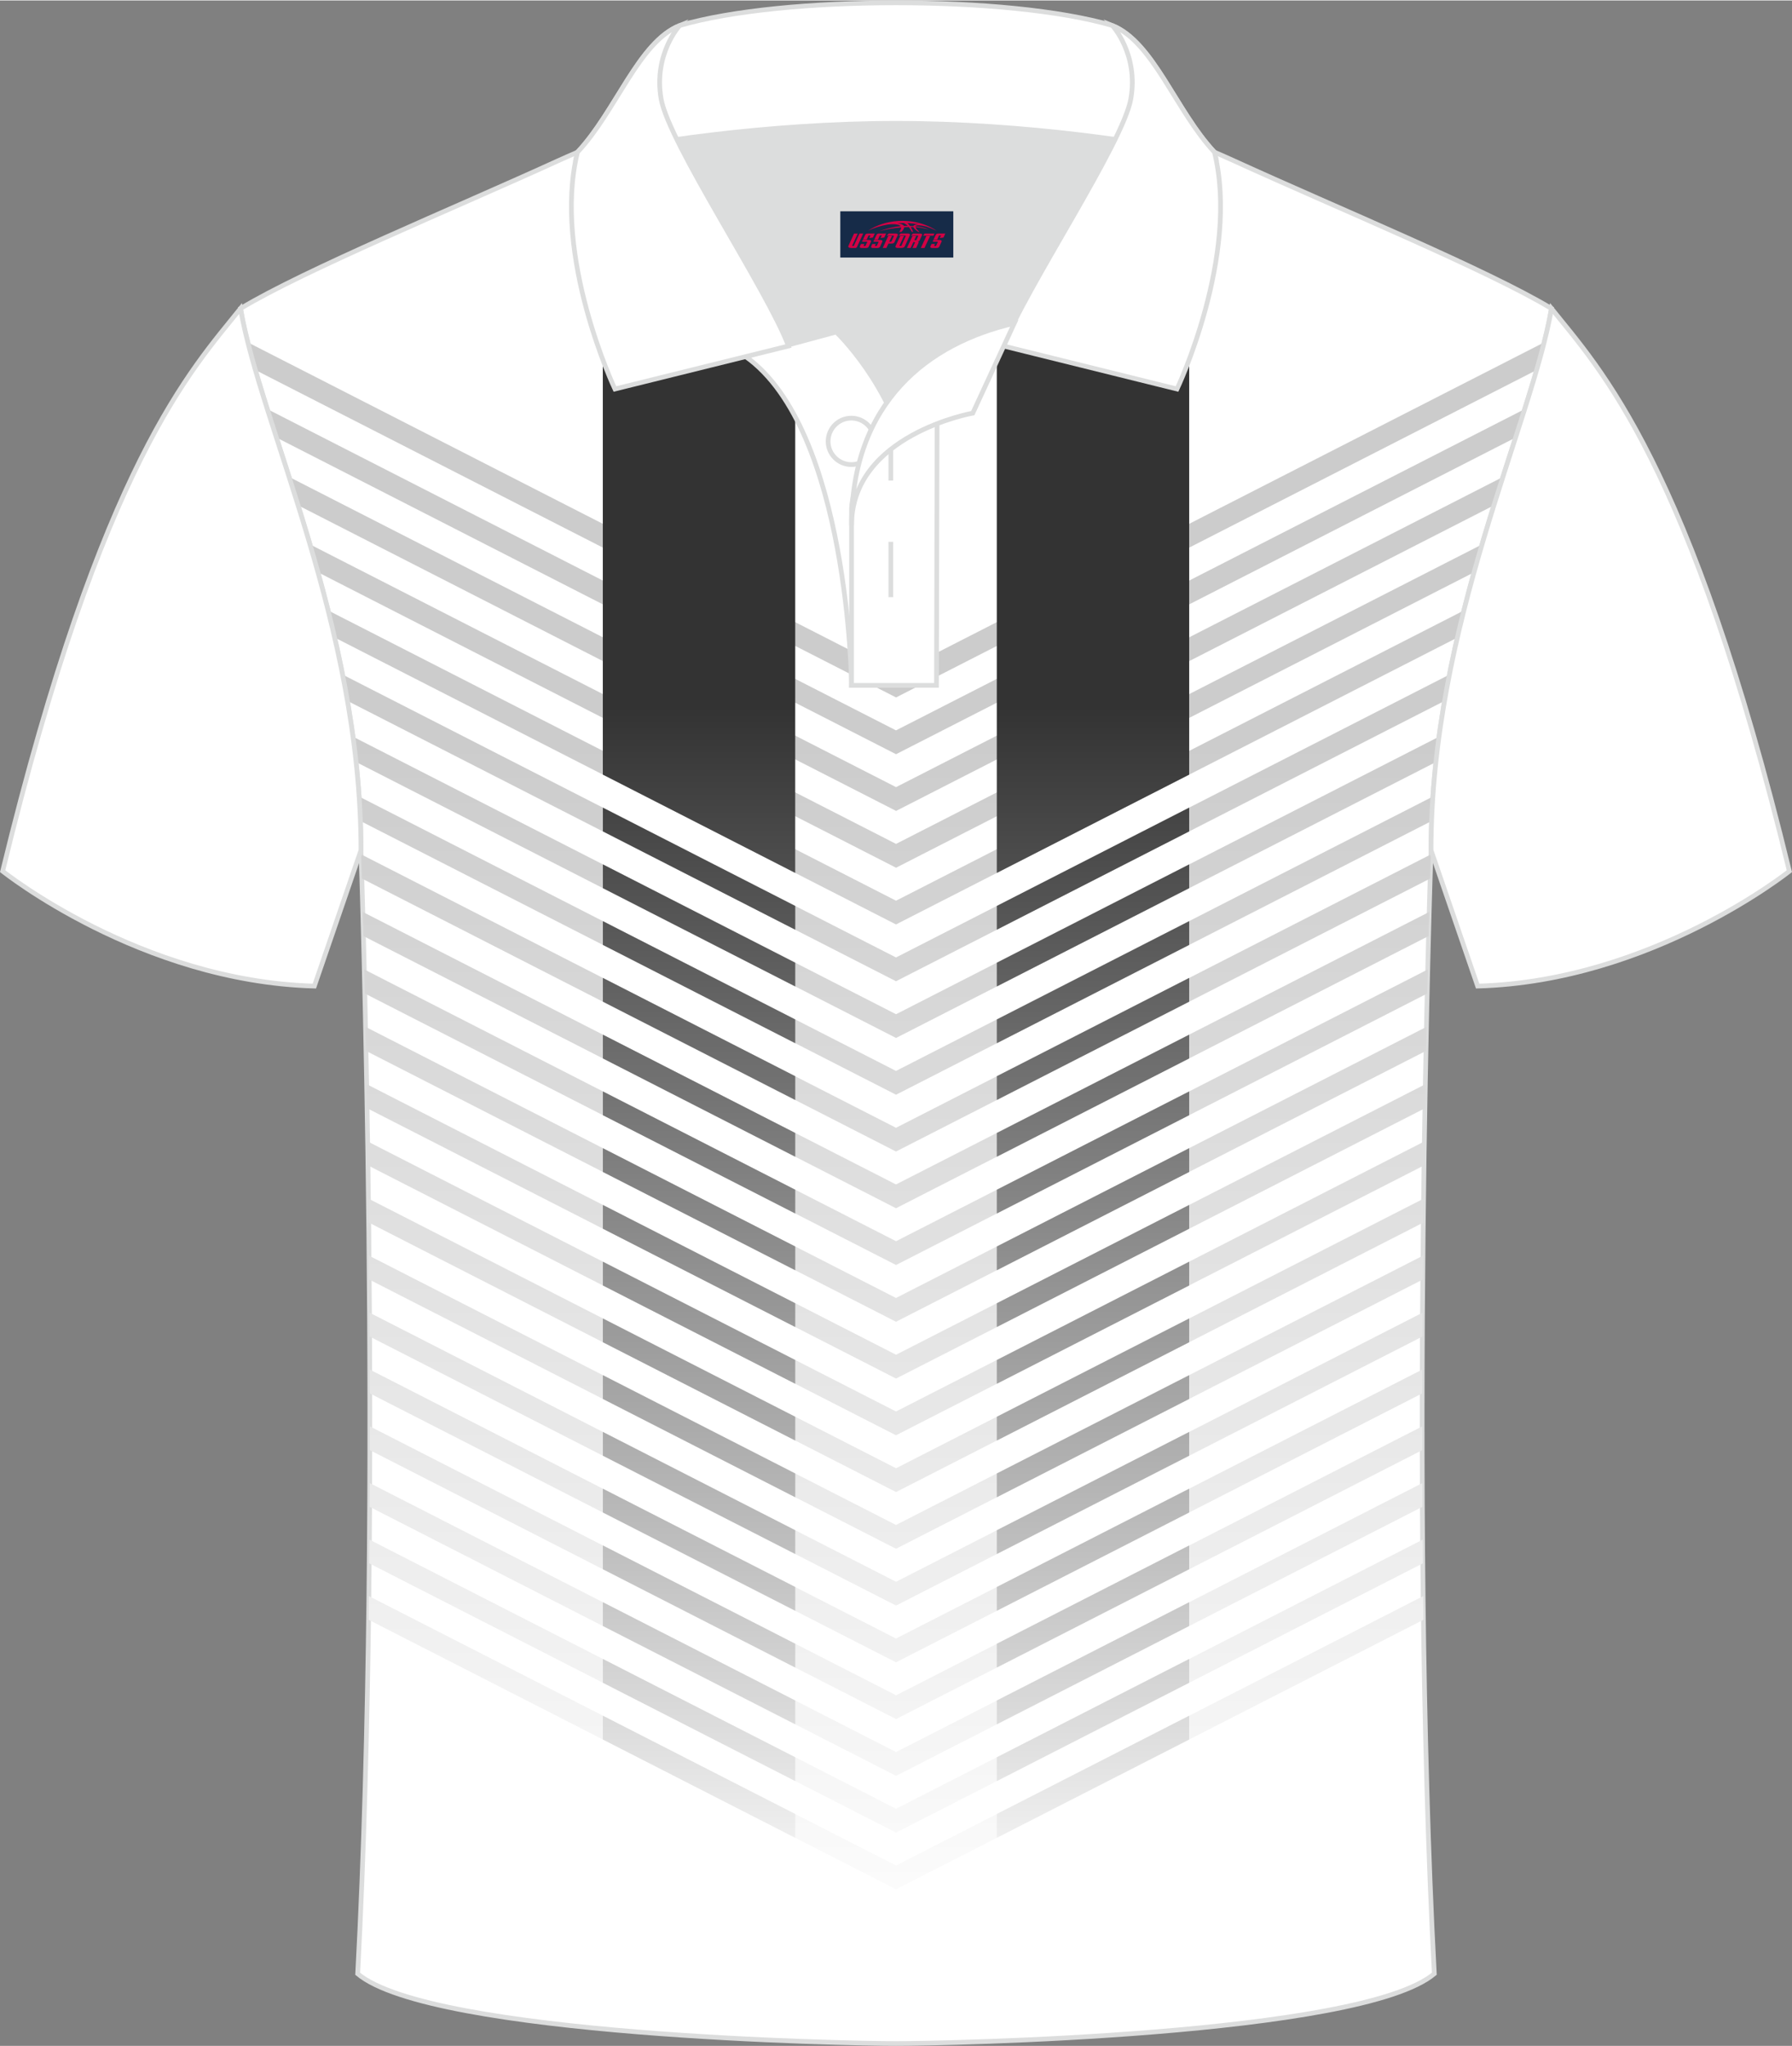 <?xml version="1.0" encoding="utf-8"?>
<!-- Generator: Adobe Illustrator 24.0.1, SVG Export Plug-In . SVG Version: 6.00 Build 0)  -->
<svg xmlns="http://www.w3.org/2000/svg" xmlns:xlink="http://www.w3.org/1999/xlink" version="1.1" id="图层_1" x="0px" y="0px" width="379.8px" height="433.5px" viewBox="0 0 380.62 434.24" enable-background="new 0 0 380.62 434.24" xml:space="preserve">
<rect x="0" y="0" width="380.62" height="434.24" fill="#808080" stroke="none"/>
<g>
	<path fill-rule="evenodd" clip-rule="evenodd" fill="#FFFFFF" stroke="#DCDDDD" stroke-miterlimit="22.926" d="M76.67,180.42   c0,0,4.68,137.15-0.7,238.51c15.6,13.14,104.62,14.84,114.34,14.81c9.72,0.03,98.74-1.67,114.34-14.82   c-5.38-101.36-0.7-238.51-0.7-238.51c0-47.79,21.31-90.25,25.59-115c-13.68-8.25-45.44-21.32-67.38-31.34   c-5.84-2.66-10.73-4.57-15.09-5.94l-113.56-0.01c-4.32,1.37-9.2,3.29-15.06,5.95c-21.94,10.02-53.7,23.09-67.37,31.34   C55.36,90.17,76.67,132.63,76.67,180.42z"/>
	
		<linearGradient id="SVGID_1_" gradientUnits="userSpaceOnUse" x1="190.316" y1="1094.987" x2="190.316" y2="831.861" gradientTransform="matrix(1 0 0 1 0 -674.469)">
		<stop offset="0" style="stop-color:#FFFFFF"/>
		<stop offset="1" style="stop-color:#CCCCCC"/>
	</linearGradient>
	<path fill-rule="evenodd" clip-rule="evenodd" fill="url(#SVGID_1_)" d="M190.31,142.92l137.67-70.33   c-0.48,1.88-1.01,3.84-1.6,5.87l-136.06,69.51L54.25,78.46c-0.59-2.03-1.13-3.99-1.6-5.87L190.31,142.92L190.31,142.92z    M76.7,181.28c0.03,0.95,0.09,2.69,0.16,5.13l113.45,57.96l113.45-57.95c0.07-2.44,0.13-4.17,0.16-5.13l-113.61,58.04L76.7,181.28   L76.7,181.28z M77.06,193.51l113.25,57.85l113.25-57.85c-0.04,1.58-0.09,3.29-0.14,5.12l-113.11,57.78L77.2,198.63   C77.15,196.8,77.11,195.09,77.06,193.51L77.06,193.51z M77.38,205.72l112.94,57.69l112.94-57.69c-0.04,1.64-0.08,3.34-0.12,5.11   l-112.82,57.63L77.5,210.83C77.46,209.06,77.42,207.35,77.38,205.72L77.38,205.72z M77.65,217.91l112.66,57.55l112.66-57.55   l-0.1,5.1l-112.56,57.5l-112.56-57.5C77.72,221.27,77.69,219.57,77.65,217.91L77.65,217.91z M77.89,230.08l112.43,57.43   l112.43-57.43c-0.03,1.67-0.06,3.37-0.09,5.1l-112.34,57.39L77.98,235.18L77.89,230.08L77.89,230.08z M78.09,242.23l112.22,57.33   l112.22-57.33l-0.07,5.09l-112.15,57.29L78.16,247.32L78.09,242.23L78.09,242.23z M78.26,254.37c0.02,1.68,0.04,3.37,0.06,5.08   l112,57.21l112-57.21c0.02-1.71,0.04-3.41,0.06-5.08l-112.06,57.24L78.26,254.37L78.26,254.37z M78.39,266.48   c0.02,1.68,0.03,3.37,0.04,5.07l111.88,57.15l111.88-57.15c0.01-1.7,0.03-3.4,0.04-5.07l-111.92,57.17L78.39,266.48L78.39,266.48z    M78.49,278.58c0.01,1.68,0.02,3.37,0.03,5.07l111.8,57.11l111.8-57.11c0.01-1.7,0.02-3.39,0.03-5.07l-111.83,57.13L78.49,278.58   L78.49,278.58z M78.54,290.66c0.01,1.68,0.01,3.36,0.01,5.06l111.76,57.09l111.76-57.09c0-1.69,0.01-3.38,0.01-5.06l-111.77,57.1   L78.54,290.66L78.54,290.66z M78.56,302.72c0,1.68,0,3.36,0,5.05l111.76,57.09l111.76-57.09c0-1.69,0-3.37,0-5.05l-111.75,57.09   L78.56,302.72L78.56,302.72z M78.54,314.76l111.78,57.1l111.78-57.1c0.01,1.68,0.01,3.35,0.02,5.04l-111.8,57.11L78.51,319.8   C78.52,318.11,78.53,316.43,78.54,314.76L78.54,314.76z M78.47,326.77l111.85,57.13l111.85-57.13c0.01,1.67,0.03,3.35,0.04,5.03   l-111.89,57.16L78.43,331.8C78.44,330.12,78.46,328.45,78.47,326.77L78.47,326.77z M78.36,338.76l111.96,57.19l111.96-57.19   c0.02,1.67,0.04,3.34,0.06,5.02L190.32,401L78.29,343.78C78.31,342.11,78.34,340.44,78.36,338.76L78.36,338.76z M304.08,174.2   l-113.76,58.11L76.55,174.2c-0.07-1.74-0.16-3.47-0.27-5.19l114.03,58.25l114.03-58.25C304.23,170.73,304.14,172.46,304.08,174.2   L304.08,174.2z M305,161.68l-114.68,58.58L75.63,161.68c-0.19-1.81-0.41-3.6-0.65-5.38l115.34,58.92l115.33-58.92   C305.41,158.08,305.19,159.88,305,161.68L305,161.68z M306.83,148.7c0.32-1.87,0.67-3.73,1.03-5.58l-117.55,60.05L72.77,143.12   c0.37,1.84,0.71,3.71,1.03,5.58l116.51,59.52L306.83,148.7L306.83,148.7z M309.55,135.26c0.45-1.94,0.91-3.86,1.39-5.76   l-120.62,61.62L69.69,129.49c0.48,1.9,0.94,3.82,1.39,5.76l119.23,60.91L309.55,135.26L309.55,135.26z M313.09,121.4   c0.56-2,1.12-3.97,1.7-5.92l-124.47,63.58L65.84,115.48c0.57,1.95,1.14,3.92,1.7,5.92l122.78,62.72L313.09,121.4L313.09,121.4z    M317.31,107.19c0.64-2.05,1.28-4.05,1.91-6.03l-128.9,65.85l-128.9-65.85c0.63,1.97,1.27,3.98,1.91,6.03l127,64.87L317.31,107.19   L317.31,107.19z M321.92,92.79c0.67-2.06,1.31-4.08,1.93-6.04l-133.54,68.21L56.78,86.75c0.62,1.96,1.27,3.97,1.93,6.04   l131.61,67.23L321.92,92.79z"/>
	
		<linearGradient id="SVGID_2_" gradientUnits="userSpaceOnUse" x1="148.476" y1="1085.03" x2="148.476" y2="824.468" gradientTransform="matrix(1 0 0 1 0 -674.469)">
		<stop offset="0" style="stop-color:#FFFFFF"/>
		<stop offset="1" style="stop-color:#333333"/>
	</linearGradient>
	<path fill-rule="evenodd" clip-rule="evenodd" fill="url(#SVGID_2_)" d="M168.91,385.02v5.05l-40.86-20.87v-5.05L168.91,385.02   L168.91,385.02z M168.91,28.12h-35.4c-1.72,0.55-3.54,1.18-5.47,1.91v134.32l40.86,20.87L168.91,28.12L168.91,28.12z    M168.91,192.23v5.05l-40.86-20.87v-5.05L168.91,192.23L168.91,192.23z M168.91,204.28v5.05l-40.86-20.87v-5.05L168.91,204.28   L168.91,204.28z M168.91,216.33l-40.86-20.87v5.05l40.86,20.87V216.33L168.91,216.33z M168.91,228.38l-40.86-20.87v5.05   l40.86,20.87V228.38L168.91,228.38z M168.91,240.43v5.05l-40.86-20.87v-5.05L168.91,240.43L168.91,240.43z M168.91,252.48v5.05   l-40.86-20.87v-5.05L168.91,252.48L168.91,252.48z M168.91,264.53l-40.86-20.87v5.05l40.86,20.87V264.53L168.91,264.53z    M168.91,276.58l-40.86-20.87v5.05l40.86,20.87V276.58L168.91,276.58z M168.91,288.63v5.05l-40.86-20.87v-5.05L168.91,288.63   L168.91,288.63z M168.91,300.68v5.05l-40.86-20.87v-5.05L168.91,300.68L168.91,300.68z M168.91,312.72l-40.86-20.87v5.05   l40.86,20.87V312.72L168.91,312.72z M168.91,324.77l-40.86-20.87v5.05l40.86,20.87V324.77L168.91,324.77z M168.91,336.82v5.05   L128.05,321v-5.05L168.91,336.82L168.91,336.82z M168.91,348.87v5.05l-40.86-20.87V328L168.91,348.87L168.91,348.87z    M168.91,360.92l-40.86-20.87v5.05l40.86,20.87V360.92L168.91,360.92z M168.91,372.97l-40.86-20.87v5.05l40.86,20.87V372.97z"/>
	
		<linearGradient id="SVGID_3_" gradientUnits="userSpaceOnUse" x1="232.151" y1="1085.03" x2="232.151" y2="824.468" gradientTransform="matrix(1 0 0 1 0 -674.469)">
		<stop offset="0" style="stop-color:#FFFFFF"/>
		<stop offset="1" style="stop-color:#333333"/>
	</linearGradient>
	<path fill-rule="evenodd" clip-rule="evenodd" fill="url(#SVGID_3_)" d="M211.72,385.02v5.05l40.86-20.87v-5.05L211.72,385.02   L211.72,385.02z M252.58,30.04c-1.94-0.73-3.76-1.37-5.51-1.91h-35.35v157.1l40.86-20.87V30.04L252.58,30.04z M211.72,192.23   l40.86-20.87v5.05l-40.86,20.87V192.23L211.72,192.23z M211.72,204.28l40.86-20.87v5.05l-40.86,20.87V204.28L211.72,204.28z    M211.72,216.33v5.05l40.86-20.87v-5.05L211.72,216.33L211.72,216.33z M211.72,228.38v5.05l40.86-20.87v-5.05L211.72,228.38   L211.72,228.38z M211.72,240.43l40.86-20.87v5.05l-40.86,20.87V240.43L211.72,240.43z M211.72,252.48l40.86-20.87v5.05   l-40.86,20.87V252.48L211.72,252.48z M211.72,264.53v5.05l40.86-20.87v-5.05L211.72,264.53L211.72,264.53z M211.72,276.58v5.05   l40.86-20.87v-5.05L211.72,276.58L211.72,276.58z M211.72,288.63l40.86-20.87v5.05l-40.86,20.87V288.63L211.72,288.63z    M211.72,300.68l40.86-20.87v5.05l-40.86,20.87V300.68L211.72,300.68z M211.72,312.72v5.05l40.86-20.87v-5.05L211.72,312.72   L211.72,312.72z M211.72,324.77v5.05l40.86-20.87v-5.05L211.72,324.77L211.72,324.77z M211.72,336.82l40.86-20.87V321l-40.86,20.87   V336.82L211.72,336.82z M211.72,348.87L252.58,328v5.05l-40.86,20.87V348.87L211.72,348.87z M211.72,360.92l40.86-20.87v5.05   l-40.86,20.87V360.92L211.72,360.92z M211.72,372.97l40.86-20.87v5.05l-40.86,20.87V372.97z"/>
	<path fill-rule="evenodd" clip-rule="evenodd" fill="#FFFFFF" stroke="#DCDDDD" stroke-miterlimit="22.926" d="M329.54,65.41   c10.24,12.8,29.36,32.42,50.52,119.44c0,0-29.19,23.38-66.21,24.4c0,0-7.16-20.82-9.9-28.84l0,0   C303.95,132.63,325.26,90.17,329.54,65.41z"/>
	<path fill-rule="evenodd" clip-rule="evenodd" fill="#FFFFFF" stroke="#DCDDDD" stroke-miterlimit="22.926" d="M51.08,65.41   C40.84,78.21,21.72,97.83,0.56,184.85c0,0,29.19,23.38,66.21,24.4c0,0,7.16-20.82,9.9-28.84l0,0   C76.67,132.63,55.36,90.17,51.08,65.41z"/>
	<path fill-rule="evenodd" clip-rule="evenodd" fill="#DCDDDD" d="M188.33,85.41c6.44-9.11,16.35-14.37,26.94-16.84   c5.24-10.64,16.08-27.82,21.62-39.15c-26.77-6.51-66.39-6.51-93.16,0c6.42,13.14,20,34.17,23.66,43.71l10.22-2.75   C177.61,70.39,183.61,76.06,188.33,85.41z"/>
	<path fill-rule="evenodd" clip-rule="evenodd" fill="#FFFFFF" stroke="#DCDDDD" stroke-miterlimit="22.926" d="M158.35,75.58   l19.26-5.19c0,0,11.74,11.1,15.3,27.84s-1.86,47.18-1.86,47.18h-10.18C180.87,145.4,180.34,91.15,158.35,75.58z"/>
	<path fill-rule="evenodd" clip-rule="evenodd" fill="#FFFFFF" stroke="#DCDDDD" stroke-miterlimit="22.926" d="M180.87,107.86   v37.54h18.04l0.14-60.77C190.21,87.54,181.36,99.07,180.87,107.86z"/>
	<path fill-rule="evenodd" clip-rule="evenodd" fill="#FFFFFF" stroke="#DCDDDD" stroke-miterlimit="22.926" d="M122.39,33.41   c13.38-3.26,40.91-7.33,67.92-7.33c27,0,54.53,4.07,67.92,7.33l-0.28-1.2c-8.23-8.78-12.93-23.33-21.69-26.89   C225.32,2.1,207.82,0.5,190.31,0.5c-17.5,0-35.01,1.61-45.95,4.82c-8.77,3.57-13.47,18.11-21.69,26.89L122.39,33.41z"/>
	<path fill-rule="evenodd" clip-rule="evenodd" fill="#FFFFFF" stroke="#DCDDDD" stroke-miterlimit="22.926" d="M144.36,5.32   c0,0-5.58,6.05-3.95,15.53c1.63,9.49,22.57,40.53,27.06,52.51l-36.86,9.13c0,0-13.39-28.22-7.95-50.28   C130.9,23.43,135.6,8.89,144.36,5.32z"/>
	<path fill-rule="evenodd" clip-rule="evenodd" fill="#FFFFFF" stroke="#DCDDDD" stroke-miterlimit="22.926" d="M236.26,5.32   c0,0,5.58,6.05,3.94,15.53c-1.63,9.49-22.57,40.53-27.06,52.51L250,82.49c0,0,13.39-28.22,7.95-50.28   C249.73,23.43,245.02,8.89,236.26,5.32z"/>
	<path fill="none" stroke="#DCDDDD" stroke-miterlimit="22.926" d="M185.75,93.6c0-2.72-2.21-4.93-4.93-4.93   c-2.72,0-4.93,2.21-4.93,4.93s2.21,4.93,4.93,4.93S185.75,96.31,185.75,93.6z"/>
	<line fill="none" stroke="#DCDDDD" stroke-miterlimit="22.926" x1="189.21" y1="114.93" x2="189.21" y2="126.68"/>
	<line fill="none" stroke="#DCDDDD" stroke-miterlimit="22.926" x1="189.21" y1="90.17" x2="189.21" y2="101.92"/>
	<path fill-rule="evenodd" clip-rule="evenodd" fill="#FFFFFF" stroke="#DCDDDD" stroke-miterlimit="22.926" d="M215.43,68.54   l-8.81,19.07c0,0-25.75,4.58-25.75,23.82C180.87,85.25,197.15,72.74,215.43,68.54z"/>
	
</g>
<g id="tag_logo">
	<rect y="44.76" fill="#162B48" width="24" height="9.818" x="178.48"/>
	<g>
		<path fill="#D30044" d="M194.44,47.95l0.005-0.011c0.131-0.311,1.085-0.262,2.351,0.071c0.715,0.24,1.44,0.54,2.193,0.9    c-0.218-0.147-0.447-0.289-0.682-0.42l0.011,0.005l-0.011-0.005c-1.478-0.845-3.218-1.418-5.1-1.62    c-1.282-0.115-1.658-0.082-2.411-0.055c-2.449,0.142-4.68,0.905-6.458,2.095c1.26-0.638,2.722-1.075,4.195-1.336    c1.467-0.18,2.476-0.033,2.771,0.344c-1.691,0.175-3.469,0.633-4.555,1.075c1.156-0.338,2.967-0.665,4.647-0.813    c0.016,0.251-0.115,0.567-0.415,0.96h0.475c0.376-0.382,0.584-0.725,0.595-1.004c0.333-0.022,0.66-0.033,0.971-0.033    C193.27,48.39,193.48,48.74,193.68,49.13h0.262c-0.125-0.344-0.295-0.687-0.518-1.036c0.207,0,0.393,0.005,0.567,0.011    c0.104,0.267,0.496,0.66,1.058,1.025h0.245c-0.442-0.365-0.753-0.753-0.835-1.004c1.047,0.065,1.696,0.224,2.885,0.513    C196.26,48.21,195.52,48.04,194.44,47.95z M192,47.86c-0.164-0.295-0.655-0.485-1.402-0.551    c0.464-0.033,0.922-0.055,1.364-0.055c0.311,0.147,0.589,0.344,0.84,0.589C192.54,47.84,192.27,47.85,192,47.86z M193.98,47.91c-0.224-0.016-0.458-0.027-0.715-0.044c-0.147-0.202-0.311-0.398-0.502-0.6c0.082,0,0.164,0.005,0.24,0.011    c0.72,0.033,1.429,0.125,2.138,0.273C194.47,47.51,194.09,47.67,193.98,47.91z"/>
		<path fill="#D30044" d="M181.4,49.49L180.23,52.04C180.05,52.41,180.32,52.55,180.8,52.55l0.873,0.005    c0.115,0,0.251-0.049,0.327-0.175l1.342-2.891H182.56L181.34,52.12H181.17c-0.147,0-0.185-0.033-0.147-0.125l1.156-2.504H181.4L181.4,49.49z M183.26,50.84h1.271c0.36,0,0.584,0.125,0.442,0.425L184.5,52.3C184.4,52.52,184.13,52.55,183.9,52.55H182.98c-0.267,0-0.442-0.136-0.349-0.333l0.235-0.513h0.742L183.43,52.08C183.41,52.13,183.45,52.14,183.51,52.14h0.18    c0.082,0,0.125-0.016,0.147-0.071l0.376-0.813c0.011-0.022,0.011-0.044-0.055-0.044H183.09L183.26,50.84L183.26,50.84z M184.08,50.77h-0.78l0.475-1.025c0.098-0.218,0.338-0.256,0.578-0.256H185.8L185.41,50.33L184.63,50.45l0.262-0.562H184.6c-0.082,0-0.12,0.016-0.147,0.071L184.08,50.77L184.08,50.77z M185.67,50.84L185.5,51.21h1.069c0.06,0,0.06,0.016,0.049,0.044    L186.24,52.07C186.22,52.12,186.18,52.14,186.1,52.14H185.92c-0.055,0-0.104-0.011-0.082-0.06l0.175-0.376H185.27L185.04,52.22C184.94,52.41,185.12,52.55,185.39,52.55h0.916c0.24,0,0.502-0.033,0.605-0.251l0.475-1.031c0.142-0.3-0.082-0.425-0.442-0.425H185.67L185.67,50.84z M186.48,50.77l0.371-0.818c0.022-0.055,0.06-0.071,0.147-0.071h0.295L187.03,50.44l0.791-0.115l0.387-0.845H186.76c-0.24,0-0.48,0.038-0.578,0.256L185.71,50.77L186.48,50.77L186.48,50.77z M188.88,51.23h0.278c0.087,0,0.153-0.022,0.202-0.115    l0.496-1.075c0.033-0.076-0.011-0.12-0.125-0.12H188.33l0.431-0.431h1.522c0.355,0,0.485,0.153,0.393,0.355l-0.676,1.445    c-0.06,0.125-0.175,0.333-0.644,0.327l-0.649-0.005L188.27,52.55H187.49l1.178-2.558h0.785L188.88,51.23L188.88,51.23z     M191.47,52.04c-0.022,0.049-0.06,0.076-0.142,0.076h-0.191c-0.082,0-0.109-0.027-0.082-0.076l0.944-2.051h-0.785l-0.987,2.138    c-0.125,0.273,0.115,0.415,0.453,0.415h0.72c0.327,0,0.649-0.071,0.769-0.322l1.085-2.384c0.093-0.202-0.06-0.355-0.415-0.355    h-1.533l-0.431,0.431h1.38c0.115,0,0.164,0.033,0.131,0.104L191.47,52.04L191.47,52.04z M194.19,50.91h0.278    c0.087,0,0.158-0.022,0.202-0.115l0.344-0.753c0.033-0.076-0.011-0.12-0.125-0.12h-1.402l0.425-0.431h1.527    c0.355,0,0.485,0.153,0.393,0.355l-0.529,1.124c-0.044,0.093-0.147,0.18-0.393,0.18c0.224,0.011,0.256,0.158,0.175,0.327    l-0.496,1.075h-0.785l0.54-1.167c0.022-0.055-0.005-0.087-0.104-0.087h-0.235L193.42,52.55h-0.785l1.178-2.558h0.785L194.19,50.91L194.19,50.91z M196.76,50L195.58,52.55h0.785l1.184-2.558H196.76L196.76,50z M198.27,49.93l0.202-0.431h-2.1l-0.295,0.431    H198.27L198.27,49.93z M198.25,50.84h1.271c0.36,0,0.584,0.125,0.442,0.425l-0.475,1.031c-0.104,0.218-0.371,0.251-0.605,0.251    h-0.916c-0.267,0-0.442-0.136-0.349-0.333l0.235-0.513h0.742L198.42,52.08c-0.022,0.049,0.022,0.06,0.082,0.06h0.18    c0.082,0,0.125-0.016,0.147-0.071l0.376-0.813c0.011-0.022,0.011-0.044-0.049-0.044h-1.069L198.25,50.84L198.25,50.84z     M199.06,50.77H198.28l0.475-1.025c0.098-0.218,0.338-0.256,0.578-0.256h1.451l-0.387,0.845l-0.791,0.115l0.262-0.562h-0.295    c-0.082,0-0.12,0.016-0.147,0.071L199.06,50.77z"/>
	</g>
</g>
</svg>